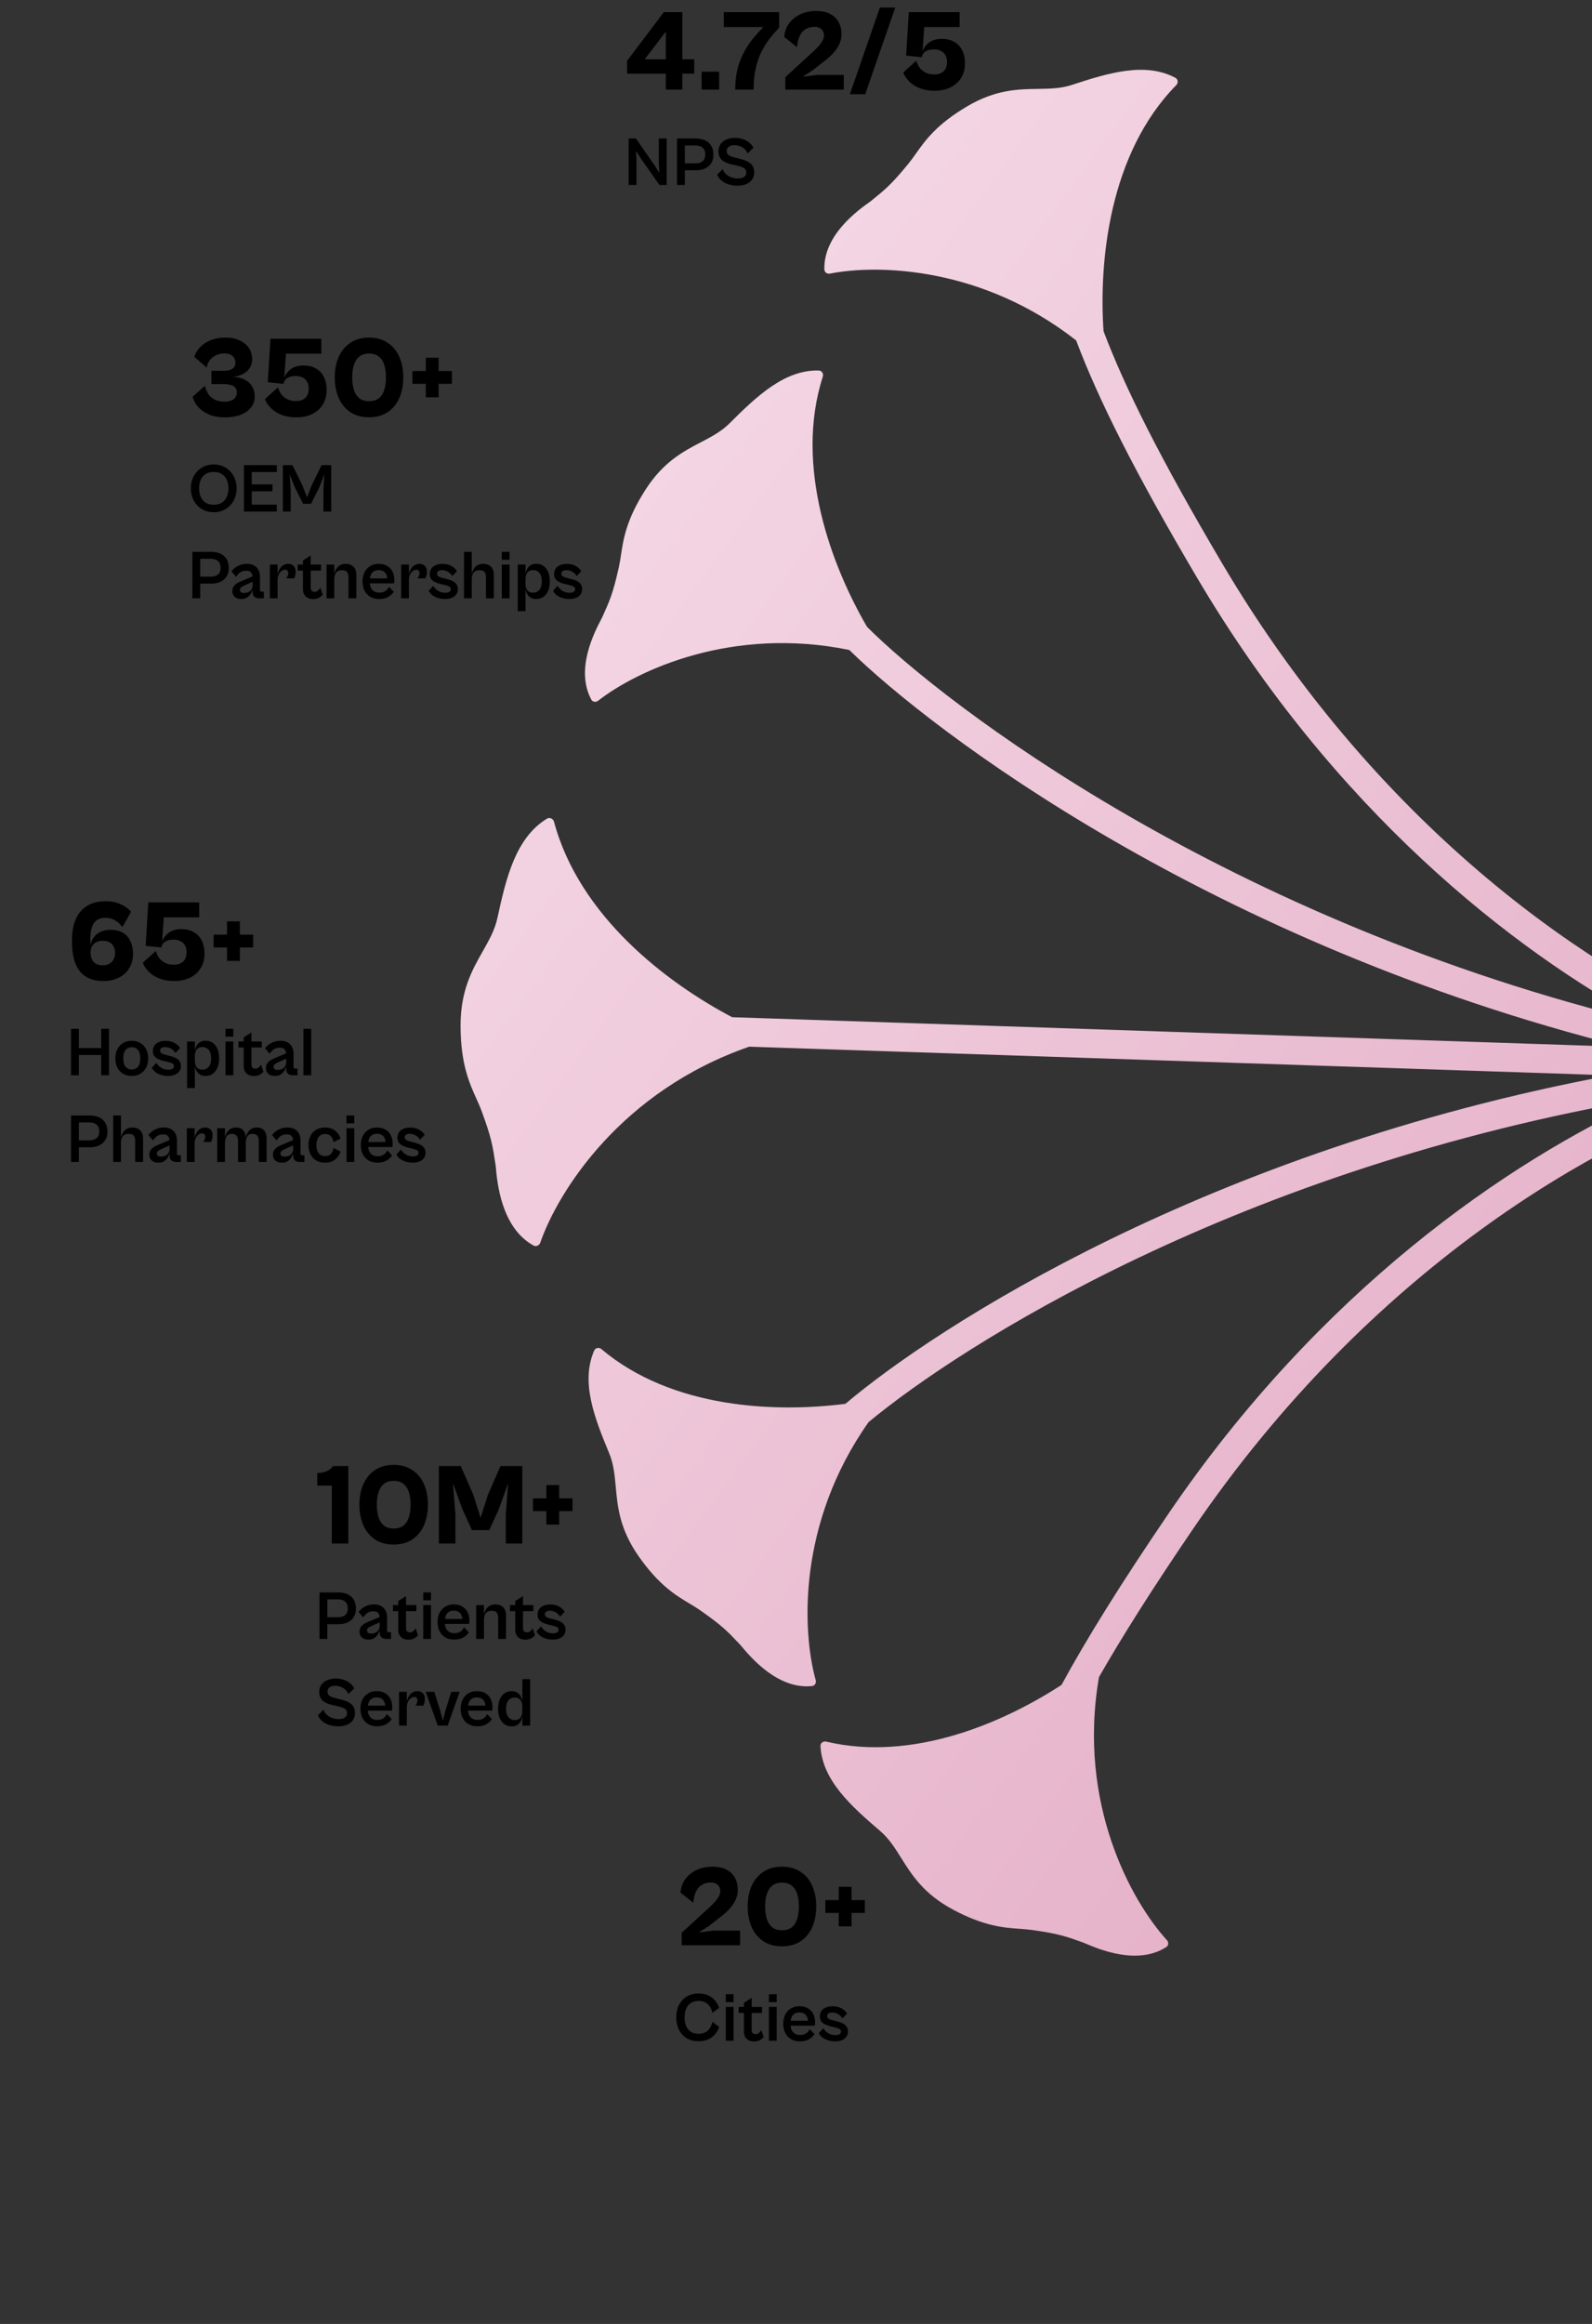 <svg width="551" height="804" viewBox="0 0 551 804" fill="none" xmlns="http://www.w3.org/2000/svg">
<rect x="0" y="0" width="551" height="804" fill="#333333" stroke="none"/>
<g clip-path="url(#clip0_3424_26747)">
<path d="M240.28 25.48H217.04V21.04L229.76 4.2H231.44V10.48H230.8L223.12 20.52H240.28V25.48ZM236.16 31H230.44V4.2H236.16V31ZM248.909 31H242.829V24.8H248.909V31ZM260.829 31H254.469C254.469 28.147 254.776 25.6 255.389 23.36C256.029 21.12 256.842 19.147 257.829 17.44C258.816 15.707 259.869 14.187 260.989 12.88C262.109 11.573 263.176 10.4 264.189 9.36H250.509V4.2H269.669V9.56C268.522 10.76 267.416 12.04 266.349 13.4C265.309 14.76 264.362 16.28 263.509 17.96C262.682 19.64 262.029 21.547 261.549 23.68C261.069 25.813 260.829 28.253 260.829 31ZM292.051 31H271.811V26.68L281.771 17.56C282.491 16.867 283.091 16.24 283.571 15.68C284.077 15.093 284.464 14.52 284.731 13.96C285.024 13.4 285.171 12.813 285.171 12.2C285.171 11.64 285.037 11.147 284.771 10.72C284.531 10.267 284.171 9.92 283.691 9.68C283.211 9.413 282.624 9.28 281.931 9.28C280.837 9.28 279.851 9.52 278.971 10C278.091 10.48 277.384 11.24 276.851 12.28C276.317 13.32 275.984 14.667 275.851 16.32L271.411 12.76C271.571 10.947 272.144 9.373 273.131 8.04C274.117 6.707 275.424 5.667 277.051 4.92C278.677 4.173 280.504 3.8 282.531 3.8C284.424 3.8 286.011 4.133 287.291 4.8C288.597 5.467 289.584 6.413 290.251 7.64C290.917 8.84 291.251 10.24 291.251 11.84C291.251 12.88 291.064 13.867 290.691 14.8C290.317 15.733 289.811 16.613 289.171 17.44C288.531 18.267 287.811 19.04 287.011 19.76C286.211 20.48 285.384 21.147 284.531 21.76L281.211 24.36L277.771 26.56L282.771 25.92H292.051V31ZM299.46 32.6H294.14L304.54 2.6H309.86L299.46 32.6ZM323.492 31.4C321.599 31.4 319.919 31.12 318.452 30.56C316.986 30 315.759 29.24 314.772 28.28C313.786 27.32 313.066 26.253 312.612 25.08L317.132 21C317.426 22.04 317.866 22.92 318.452 23.64C319.066 24.333 319.786 24.867 320.612 25.24C321.439 25.587 322.359 25.76 323.372 25.76C324.759 25.76 325.839 25.387 326.612 24.64C327.386 23.893 327.772 22.827 327.772 21.44C327.772 20.453 327.572 19.64 327.172 19C326.772 18.333 326.226 17.853 325.532 17.56C324.866 17.24 324.092 17.08 323.212 17.08C322.119 17.08 321.199 17.293 320.452 17.72C319.732 18.12 319.279 18.733 319.092 19.56L319.052 19.8L313.612 19.24L314.532 4.2H332.132V9.36H319.892L319.292 17.72C319.719 16.52 320.492 15.507 321.612 14.68C322.732 13.853 324.199 13.44 326.012 13.44C327.612 13.44 328.999 13.773 330.172 14.44C331.372 15.08 332.306 16.04 332.972 17.32C333.639 18.573 333.972 20.12 333.972 21.96C333.972 23.853 333.532 25.52 332.652 26.96C331.772 28.373 330.546 29.467 328.972 30.24C327.399 31.013 325.572 31.4 323.492 31.4Z" fill="black"/>
<path d="M220.296 64H217.584V47.92H220.104L226.608 57.28L228.192 59.8L228.024 56.752V47.92H230.736V64H228.24L221.568 54.496L220.104 52.216L220.296 55.168V64ZM240.87 58.912H235.302V56.512H240.63C241.238 56.512 241.806 56.424 242.334 56.248C242.862 56.056 243.286 55.744 243.606 55.312C243.926 54.864 244.086 54.264 244.086 53.512C244.086 52.664 243.926 52.016 243.606 51.568C243.286 51.104 242.862 50.784 242.334 50.608C241.806 50.416 241.238 50.32 240.63 50.32H235.302V47.92H240.87C242.006 47.92 243.03 48.12 243.942 48.52C244.854 48.904 245.574 49.512 246.102 50.344C246.646 51.16 246.918 52.216 246.918 53.512C246.918 54.728 246.646 55.736 246.102 56.536C245.574 57.336 244.854 57.936 243.942 58.336C243.03 58.72 242.006 58.912 240.87 58.912ZM237.03 64H234.318V47.92H237.03V64ZM255.332 64.24C254.308 64.24 253.332 64.112 252.404 63.856C251.476 63.6 250.644 63.192 249.908 62.632C249.188 62.072 248.62 61.344 248.204 60.448L250.124 58.48C250.412 59.264 250.844 59.896 251.42 60.376C251.996 60.856 252.636 61.208 253.34 61.432C254.06 61.64 254.74 61.744 255.38 61.744C255.924 61.744 256.412 61.68 256.844 61.552C257.276 61.408 257.62 61.192 257.876 60.904C258.148 60.6 258.284 60.2 258.284 59.704C258.284 59.192 258.148 58.784 257.876 58.48C257.604 58.176 257.212 57.936 256.7 57.76C256.204 57.584 255.604 57.416 254.9 57.256L253.364 56.92C252.804 56.792 252.244 56.632 251.684 56.44C251.14 56.232 250.636 55.96 250.172 55.624C249.708 55.272 249.34 54.832 249.068 54.304C248.796 53.776 248.66 53.128 248.66 52.36C248.66 51.352 248.916 50.504 249.428 49.816C249.956 49.112 250.652 48.584 251.516 48.232C252.38 47.88 253.316 47.704 254.324 47.704C255.796 47.704 257.092 48 258.212 48.592C259.348 49.184 260.204 50.032 260.78 51.136L258.74 53.08C258.292 52.088 257.66 51.368 256.844 50.92C256.028 50.456 255.132 50.224 254.156 50.224C253.644 50.224 253.188 50.304 252.788 50.464C252.388 50.624 252.076 50.848 251.852 51.136C251.628 51.424 251.516 51.776 251.516 52.192C251.516 52.88 251.772 53.392 252.284 53.728C252.812 54.048 253.508 54.312 254.372 54.52L256.172 54.952C256.812 55.112 257.42 55.304 257.996 55.528C258.588 55.752 259.108 56.04 259.556 56.392C260.02 56.744 260.38 57.184 260.636 57.712C260.908 58.24 261.044 58.888 261.044 59.656C261.044 60.616 260.796 61.44 260.3 62.128C259.804 62.816 259.124 63.344 258.26 63.712C257.396 64.064 256.42 64.24 255.332 64.24Z" fill="black"/>
<path d="M256.16 673H235.92V668.68L245.88 659.56C246.6 658.867 247.2 658.24 247.68 657.68C248.187 657.093 248.573 656.52 248.84 655.96C249.133 655.4 249.28 654.813 249.28 654.2C249.28 653.64 249.147 653.147 248.88 652.72C248.64 652.267 248.28 651.92 247.8 651.68C247.32 651.413 246.733 651.28 246.04 651.28C244.947 651.28 243.96 651.52 243.08 652C242.2 652.48 241.493 653.24 240.96 654.28C240.427 655.32 240.093 656.667 239.96 658.32L235.52 654.76C235.68 652.947 236.253 651.373 237.24 650.04C238.227 648.707 239.533 647.667 241.16 646.92C242.787 646.173 244.613 645.8 246.64 645.8C248.533 645.8 250.12 646.133 251.4 646.8C252.707 647.467 253.693 648.413 254.36 649.64C255.027 650.84 255.36 652.24 255.36 653.84C255.36 654.88 255.173 655.867 254.8 656.8C254.427 657.733 253.92 658.613 253.28 659.44C252.64 660.267 251.92 661.04 251.12 661.76C250.32 662.48 249.493 663.147 248.64 663.76L245.32 666.36L241.88 668.56L246.88 667.92H256.16V673ZM270.661 673.36C268.101 673.36 265.941 672.773 264.181 671.6C262.421 670.4 261.074 668.76 260.141 666.68C259.234 664.6 258.781 662.227 258.781 659.56C258.781 656.893 259.234 654.533 260.141 652.48C261.074 650.4 262.421 648.773 264.181 647.6C265.941 646.4 268.101 645.8 270.661 645.8C273.194 645.8 275.341 646.4 277.101 647.6C278.887 648.773 280.234 650.4 281.141 652.48C282.047 654.533 282.501 656.893 282.501 659.56C282.501 662.227 282.047 664.6 281.141 666.68C280.234 668.76 278.887 670.4 277.101 671.6C275.341 672.773 273.194 673.36 270.661 673.36ZM270.661 667.8C272.047 667.8 273.167 667.467 274.021 666.8C274.874 666.133 275.501 665.173 275.901 663.92C276.301 662.667 276.501 661.213 276.501 659.56C276.501 657.88 276.301 656.427 275.901 655.2C275.501 653.973 274.874 653.027 274.021 652.36C273.167 651.667 272.047 651.32 270.661 651.32C269.274 651.32 268.154 651.667 267.301 652.36C266.447 653.027 265.821 653.973 265.421 655.2C265.021 656.427 264.821 657.88 264.821 659.56C264.821 661.213 265.021 662.667 265.421 663.92C265.821 665.173 266.447 666.133 267.301 666.8C268.154 667.467 269.274 667.8 270.661 667.8ZM294.733 666.44H290.293V652.76H294.733V666.44ZM299.333 661.8H285.653V657.36H299.333V661.8Z" fill="black"/>
<path d="M241.784 706.192C240.136 706.192 238.736 705.824 237.584 705.088C236.432 704.352 235.552 703.36 234.944 702.112C234.352 700.864 234.056 699.472 234.056 697.936C234.056 696.384 234.352 694.992 234.944 693.76C235.552 692.512 236.432 691.52 237.584 690.784C238.736 690.048 240.136 689.68 241.784 689.68C242.984 689.68 244.048 689.88 244.976 690.28C245.904 690.664 246.696 691.224 247.352 691.96C248.024 692.696 248.544 693.592 248.912 694.648L246.56 696.376C246.384 695.576 246.096 694.864 245.696 694.24C245.312 693.616 244.792 693.128 244.136 692.776C243.496 692.424 242.72 692.248 241.808 692.248C240.704 692.248 239.792 692.496 239.072 692.992C238.352 693.472 237.816 694.136 237.464 694.984C237.112 695.832 236.936 696.816 236.936 697.936C236.936 699.04 237.112 700.024 237.464 700.888C237.816 701.736 238.352 702.408 239.072 702.904C239.792 703.384 240.704 703.624 241.808 703.624C242.72 703.624 243.496 703.448 244.136 703.096C244.792 702.744 245.312 702.256 245.696 701.632C246.096 701.008 246.384 700.296 246.56 699.496L248.912 701.224C248.544 702.264 248.024 703.16 247.352 703.912C246.696 704.648 245.904 705.216 244.976 705.616C244.048 706 242.984 706.192 241.784 706.192ZM253.885 692.656H251.197V689.92H253.885V692.656ZM253.885 706H251.197V694.312H253.885V706ZM260.953 706.264C260.217 706.264 259.585 706.12 259.057 705.832C258.545 705.544 258.153 705.144 257.881 704.632C257.609 704.104 257.473 703.496 257.473 702.808V692.896L260.161 691.192V702.16C260.161 702.784 260.289 703.208 260.545 703.432C260.817 703.64 261.153 703.744 261.553 703.744C262.001 703.744 262.385 703.592 262.705 703.288C263.041 702.984 263.297 702.664 263.473 702.328L264.313 704.728C264.057 705.096 263.641 705.448 263.065 705.784C262.505 706.104 261.801 706.264 260.953 706.264ZM263.737 696.4H255.649V694.312H263.737V696.4ZM268.815 692.656H266.127V689.92H268.815V692.656ZM268.815 706H266.127V694.312H268.815V706ZM276.842 706.24C275.69 706.24 274.674 705.992 273.794 705.496C272.93 704.984 272.258 704.272 271.778 703.36C271.314 702.432 271.082 701.368 271.082 700.168C271.082 698.936 271.314 697.864 271.778 696.952C272.258 696.04 272.914 695.336 273.746 694.84C274.594 694.328 275.562 694.072 276.65 694.072C277.818 694.072 278.81 694.312 279.626 694.792C280.442 695.272 281.058 695.928 281.474 696.76C281.89 697.592 282.098 698.552 282.098 699.64C282.098 699.864 282.09 700.088 282.074 700.312C282.058 700.52 282.034 700.688 282.002 700.816H273.05V699.088H280.226L279.698 699.712C279.698 698.576 279.434 697.712 278.906 697.12C278.378 696.528 277.626 696.232 276.65 696.232C275.722 696.232 274.986 696.536 274.442 697.144C273.898 697.752 273.626 698.656 273.626 699.856V700.384C273.626 701.168 273.754 701.832 274.01 702.376C274.282 702.92 274.666 703.336 275.162 703.624C275.658 703.896 276.226 704.032 276.866 704.032C277.554 704.032 278.114 703.928 278.546 703.72C278.994 703.512 279.354 703.256 279.626 702.952C279.898 702.632 280.106 702.312 280.25 701.992L281.906 703.744C281.474 704.4 280.842 704.984 280.01 705.496C279.194 705.992 278.138 706.24 276.842 706.24ZM289.068 706.24C288.236 706.24 287.444 706.128 286.692 705.904C285.94 705.68 285.276 705.36 284.7 704.944C284.14 704.512 283.708 703.992 283.404 703.384L284.964 701.704C285.204 702.088 285.516 702.464 285.9 702.832C286.284 703.2 286.748 703.504 287.292 703.744C287.836 703.968 288.46 704.08 289.164 704.08C289.74 704.08 290.196 703.976 290.532 703.768C290.884 703.544 291.06 703.232 291.06 702.832C291.06 702.4 290.86 702.088 290.46 701.896C290.06 701.704 289.532 701.528 288.876 701.368L287.316 701.008C286.708 700.848 286.132 700.64 285.588 700.384C285.044 700.128 284.604 699.784 284.268 699.352C283.932 698.904 283.764 698.328 283.764 697.624C283.764 696.52 284.164 695.656 284.964 695.032C285.78 694.408 286.86 694.096 288.204 694.096C289.452 694.096 290.5 694.352 291.348 694.864C292.212 695.376 292.82 695.96 293.172 696.616L291.588 698.296C291.188 697.656 290.676 697.16 290.052 696.808C289.444 696.44 288.764 696.256 288.012 696.256C287.484 696.256 287.06 696.36 286.74 696.568C286.436 696.776 286.284 697.072 286.284 697.456C286.284 697.872 286.452 698.192 286.788 698.416C287.14 698.624 287.708 698.824 288.492 699.016L289.908 699.376C291.22 699.712 292.14 700.16 292.668 700.72C293.212 701.264 293.484 701.952 293.484 702.784C293.484 703.552 293.284 704.192 292.884 704.704C292.5 705.216 291.972 705.6 291.3 705.856C290.644 706.112 289.9 706.24 289.068 706.24Z" fill="black"/>
<path d="M35.76 339.4C33.973 339.4 32.4 339.12 31.04 338.56C29.68 338 28.547 337.16 27.64 336.04C26.733 334.92 26.053 333.52 25.6 331.84C25.147 330.133 24.92 328.147 24.92 325.88V325.32C24.92 322.493 25.347 320.067 26.2 318.04C27.08 316.013 28.387 314.467 30.12 313.4C31.853 312.333 34.027 311.8 36.64 311.8C38.56 311.8 40.267 312.147 41.76 312.84C43.28 313.507 44.48 314.373 45.36 315.44L42.36 320.76C41.587 319.693 40.72 318.893 39.76 318.36C38.8 317.8 37.707 317.52 36.48 317.52C35.707 317.52 35 317.64 34.36 317.88C33.747 318.12 33.2 318.52 32.72 319.08C32.267 319.64 31.907 320.4 31.64 321.36C31.4 322.293 31.28 323.467 31.28 324.88V327.04C31.52 325.92 31.933 324.973 32.52 324.2C33.133 323.4 33.92 322.787 34.88 322.36C35.867 321.907 36.987 321.68 38.24 321.68C40.027 321.68 41.493 322.04 42.64 322.76C43.813 323.48 44.667 324.48 45.2 325.76C45.76 327.013 46.04 328.44 46.04 330.04C46.04 331.907 45.6 333.547 44.72 334.96C43.867 336.373 42.667 337.467 41.12 338.24C39.6 339.013 37.813 339.4 35.76 339.4ZM35.56 333.96C36.493 333.96 37.267 333.773 37.88 333.4C38.52 333.027 39 332.52 39.32 331.88C39.667 331.24 39.84 330.52 39.84 329.72C39.84 328.893 39.68 328.173 39.36 327.56C39.067 326.92 38.613 326.413 38 326.04C37.387 325.667 36.587 325.48 35.6 325.48C34.693 325.48 33.92 325.653 33.28 326C32.667 326.32 32.187 326.787 31.84 327.4C31.52 327.987 31.36 328.693 31.36 329.52C31.36 330.96 31.72 332.067 32.44 332.84C33.16 333.587 34.2 333.96 35.56 333.96ZM60.297 339.4C58.404 339.4 56.724 339.12 55.257 338.56C53.79 338 52.563 337.24 51.577 336.28C50.59 335.32 49.87 334.253 49.417 333.08L53.937 329C54.23 330.04 54.67 330.92 55.257 331.64C55.87 332.333 56.59 332.867 57.417 333.24C58.243 333.587 59.163 333.76 60.177 333.76C61.563 333.76 62.644 333.387 63.417 332.64C64.19 331.893 64.577 330.827 64.577 329.44C64.577 328.453 64.377 327.64 63.977 327C63.577 326.333 63.03 325.853 62.337 325.56C61.67 325.24 60.897 325.08 60.017 325.08C58.923 325.08 58.004 325.293 57.257 325.72C56.537 326.12 56.084 326.733 55.897 327.56L55.857 327.8L50.417 327.24L51.337 312.2H68.937V317.36H56.697L56.097 325.72C56.523 324.52 57.297 323.507 58.417 322.68C59.537 321.853 61.004 321.44 62.817 321.44C64.417 321.44 65.803 321.773 66.977 322.44C68.177 323.08 69.11 324.04 69.777 325.32C70.444 326.573 70.777 328.12 70.777 329.96C70.777 331.853 70.337 333.52 69.457 334.96C68.577 336.373 67.35 337.467 65.777 338.24C64.204 339.013 62.377 339.4 60.297 339.4ZM83.014 332.44H78.574V318.76H83.014V332.44ZM87.614 327.8H73.934V323.36H87.614V327.8Z" fill="black"/>
<path d="M37.736 372H35.024V355.92H37.736V372ZM27.296 372H24.584V355.92H27.296V372ZM36.272 364.992H25.664V362.592H36.272V364.992ZM45.578 372.24C44.458 372.24 43.466 371.992 42.602 371.496C41.754 370.984 41.09 370.272 40.61 369.36C40.146 368.432 39.914 367.368 39.914 366.168C39.914 364.936 40.146 363.872 40.61 362.976C41.09 362.064 41.754 361.352 42.602 360.84C43.466 360.328 44.458 360.072 45.578 360.072C46.714 360.072 47.706 360.328 48.554 360.84C49.418 361.352 50.09 362.064 50.57 362.976C51.05 363.872 51.29 364.936 51.29 366.168C51.29 367.368 51.05 368.432 50.57 369.36C50.09 370.272 49.418 370.984 48.554 371.496C47.706 371.992 46.714 372.24 45.578 372.24ZM45.602 370.008C46.194 370.008 46.706 369.872 47.138 369.6C47.586 369.328 47.93 368.912 48.17 368.352C48.426 367.776 48.554 367.048 48.554 366.168C48.554 365.256 48.426 364.52 48.17 363.96C47.93 363.4 47.586 362.984 47.138 362.712C46.706 362.44 46.194 362.304 45.602 362.304C45.042 362.304 44.538 362.44 44.09 362.712C43.642 362.984 43.29 363.4 43.034 363.96C42.794 364.52 42.674 365.256 42.674 366.168C42.674 367.048 42.794 367.776 43.034 368.352C43.29 368.912 43.642 369.328 44.09 369.6C44.538 369.872 45.042 370.008 45.602 370.008ZM58.209 372.24C57.377 372.24 56.585 372.128 55.833 371.904C55.081 371.68 54.417 371.36 53.841 370.944C53.281 370.512 52.849 369.992 52.545 369.384L54.105 367.704C54.345 368.088 54.657 368.464 55.041 368.832C55.425 369.2 55.889 369.504 56.433 369.744C56.977 369.968 57.601 370.08 58.305 370.08C58.881 370.08 59.337 369.976 59.673 369.768C60.025 369.544 60.201 369.232 60.201 368.832C60.201 368.4 60.001 368.088 59.601 367.896C59.201 367.704 58.673 367.528 58.017 367.368L56.457 367.008C55.849 366.848 55.273 366.64 54.729 366.384C54.185 366.128 53.745 365.784 53.409 365.352C53.073 364.904 52.905 364.328 52.905 363.624C52.905 362.52 53.305 361.656 54.105 361.032C54.921 360.408 56.001 360.096 57.345 360.096C58.593 360.096 59.641 360.352 60.489 360.864C61.353 361.376 61.961 361.96 62.313 362.616L60.729 364.296C60.329 363.656 59.817 363.16 59.193 362.808C58.585 362.44 57.905 362.256 57.153 362.256C56.625 362.256 56.201 362.36 55.881 362.568C55.577 362.776 55.425 363.072 55.425 363.456C55.425 363.872 55.593 364.192 55.929 364.416C56.281 364.624 56.849 364.824 57.633 365.016L59.049 365.376C60.361 365.712 61.281 366.16 61.809 366.72C62.353 367.264 62.625 367.952 62.625 368.784C62.625 369.552 62.425 370.192 62.025 370.704C61.641 371.216 61.113 371.6 60.441 371.856C59.785 372.112 59.041 372.24 58.209 372.24ZM71.136 372.24C70.224 372.24 69.504 372.032 68.976 371.616C68.448 371.2 68.056 370.672 67.8 370.032C67.544 369.376 67.376 368.688 67.296 367.968L67.44 366.864C67.44 367.504 67.528 368.064 67.704 368.544C67.896 369.024 68.184 369.4 68.568 369.672C68.968 369.928 69.488 370.056 70.128 370.056C70.96 370.056 71.656 369.736 72.216 369.096C72.792 368.44 73.08 367.456 73.08 366.144C73.08 364.816 72.792 363.832 72.216 363.192C71.656 362.552 70.96 362.232 70.128 362.232C69.488 362.232 68.968 362.368 68.568 362.64C68.184 362.896 67.896 363.264 67.704 363.744C67.528 364.224 67.44 364.784 67.44 365.424L67.296 364.32C67.376 363.6 67.544 362.912 67.8 362.256C68.072 361.6 68.48 361.072 69.024 360.672C69.568 360.256 70.288 360.048 71.184 360.048C72.144 360.048 72.968 360.296 73.656 360.792C74.344 361.288 74.88 361.992 75.264 362.904C75.648 363.8 75.84 364.88 75.84 366.144C75.84 367.392 75.648 368.472 75.264 369.384C74.88 370.296 74.336 371 73.632 371.496C72.928 371.992 72.096 372.24 71.136 372.24ZM67.44 376.464H64.752V360.312H67.44V376.464ZM80.752 358.656H78.064V355.92H80.752V358.656ZM80.752 372H78.064V360.312H80.752V372ZM87.82 372.264C87.084 372.264 86.452 372.12 85.924 371.832C85.412 371.544 85.02 371.144 84.748 370.632C84.476 370.104 84.34 369.496 84.34 368.808V358.896L87.028 357.192V368.16C87.028 368.784 87.156 369.208 87.412 369.432C87.684 369.64 88.02 369.744 88.42 369.744C88.868 369.744 89.252 369.592 89.572 369.288C89.908 368.984 90.164 368.664 90.34 368.328L91.18 370.728C90.924 371.096 90.508 371.448 89.932 371.784C89.372 372.104 88.668 372.264 87.82 372.264ZM90.604 362.4H82.516V360.312H90.604V362.4ZM102.962 372H101.282C100.882 372 100.514 371.928 100.178 371.784C99.842 371.64 99.57 371.408 99.362 371.088C99.154 370.752 99.05 370.304 99.05 369.744V365.28V364.92C99.05 364.184 98.898 363.592 98.594 363.144C98.306 362.68 97.706 362.448 96.794 362.448C96.01 362.448 95.322 362.648 94.73 363.048C94.138 363.448 93.674 363.96 93.338 364.584L91.73 362.664C92.034 362.248 92.434 361.848 92.93 361.464C93.442 361.064 94.042 360.736 94.73 360.48C95.418 360.208 96.194 360.072 97.058 360.072C98.498 360.072 99.61 360.472 100.394 361.272C101.194 362.056 101.594 363.168 101.594 364.608V369C101.594 369.256 101.642 369.44 101.738 369.552C101.85 369.648 102.01 369.696 102.218 369.696H102.962V372ZM95.138 372.24C94.178 372.24 93.418 371.992 92.858 371.496C92.314 371 92.042 370.328 92.042 369.48C92.042 368.648 92.314 367.968 92.858 367.44C93.402 366.896 94.154 366.44 95.114 366.072L99.386 364.272L99.698 365.976L96.074 367.608C95.562 367.832 95.194 368.056 94.97 368.28C94.762 368.504 94.658 368.768 94.658 369.072C94.658 369.408 94.77 369.672 94.994 369.864C95.234 370.056 95.602 370.152 96.098 370.152C96.546 370.152 96.946 370.088 97.298 369.96C97.666 369.832 97.978 369.656 98.234 369.432C98.506 369.192 98.706 368.912 98.834 368.592C98.978 368.272 99.05 367.912 99.05 367.512L99.122 368.64C99.026 369.168 98.826 369.712 98.522 370.272C98.218 370.832 97.786 371.304 97.226 371.688C96.682 372.056 95.986 372.24 95.138 372.24ZM107.706 372H105.018V355.92H107.706V372ZM31.136 396.912H25.568V394.512H30.896C31.504 394.512 32.072 394.424 32.6 394.248C33.128 394.056 33.552 393.744 33.872 393.312C34.192 392.864 34.352 392.264 34.352 391.512C34.352 390.664 34.192 390.016 33.872 389.568C33.552 389.104 33.128 388.784 32.6 388.608C32.072 388.416 31.504 388.32 30.896 388.32H25.568V385.92H31.136C32.272 385.92 33.296 386.12 34.208 386.52C35.12 386.904 35.84 387.512 36.368 388.344C36.912 389.16 37.184 390.216 37.184 391.512C37.184 392.728 36.912 393.736 36.368 394.536C35.84 395.336 35.12 395.936 34.208 396.336C33.296 396.72 32.272 396.912 31.136 396.912ZM27.296 402H24.584V385.92H27.296V402ZM49.502 402H46.79V394.704C46.79 393.984 46.638 393.4 46.334 392.952C46.03 392.504 45.422 392.28 44.51 392.28C43.854 392.28 43.334 392.416 42.95 392.688C42.566 392.944 42.286 393.312 42.11 393.792C41.95 394.256 41.87 394.808 41.87 395.448L41.726 394.344C41.806 393.624 41.998 392.936 42.302 392.28C42.606 391.624 43.046 391.096 43.622 390.696C44.198 390.28 44.934 390.072 45.83 390.072C46.966 390.072 47.862 390.4 48.518 391.056C49.174 391.712 49.502 392.648 49.502 393.864V402ZM41.87 402H39.182V385.92H41.87V402ZM62.603 402H60.923C60.523 402 60.155 401.928 59.819 401.784C59.483 401.64 59.211 401.408 59.003 401.088C58.795 400.752 58.691 400.304 58.691 399.744V395.28V394.92C58.691 394.184 58.539 393.592 58.235 393.144C57.947 392.68 57.347 392.448 56.435 392.448C55.651 392.448 54.963 392.648 54.371 393.048C53.779 393.448 53.315 393.96 52.979 394.584L51.371 392.664C51.675 392.248 52.075 391.848 52.571 391.464C53.083 391.064 53.683 390.736 54.371 390.48C55.059 390.208 55.835 390.072 56.699 390.072C58.139 390.072 59.251 390.472 60.035 391.272C60.835 392.056 61.235 393.168 61.235 394.608V399C61.235 399.256 61.283 399.44 61.379 399.552C61.491 399.648 61.651 399.696 61.859 399.696H62.603V402ZM54.779 402.24C53.819 402.24 53.059 401.992 52.499 401.496C51.955 401 51.683 400.328 51.683 399.48C51.683 398.648 51.955 397.968 52.499 397.44C53.043 396.896 53.795 396.44 54.755 396.072L59.027 394.272L59.339 395.976L55.715 397.608C55.203 397.832 54.835 398.056 54.611 398.28C54.403 398.504 54.299 398.768 54.299 399.072C54.299 399.408 54.411 399.672 54.635 399.864C54.875 400.056 55.243 400.152 55.739 400.152C56.187 400.152 56.587 400.088 56.939 399.96C57.307 399.832 57.619 399.656 57.875 399.432C58.147 399.192 58.347 398.912 58.475 398.592C58.619 398.272 58.691 397.912 58.691 397.512L58.763 398.64C58.667 399.168 58.467 399.712 58.163 400.272C57.859 400.832 57.427 401.304 56.867 401.688C56.323 402.056 55.627 402.24 54.779 402.24ZM67.346 402H64.658V390.312H67.346V402ZM67.346 395.568L67.202 394.488C67.266 393.944 67.386 393.408 67.562 392.88C67.754 392.352 68.002 391.88 68.306 391.464C68.626 391.032 69.01 390.696 69.458 390.456C69.922 390.2 70.45 390.072 71.042 390.072C71.778 390.072 72.386 390.304 72.866 390.768C73.346 391.232 73.586 391.904 73.586 392.784C73.586 393.328 73.522 393.808 73.394 394.224C73.282 394.624 73.17 394.912 73.058 395.088H70.298C70.49 394.896 70.658 394.632 70.802 394.296C70.962 393.944 71.042 393.6 71.042 393.264C71.042 392.944 70.954 392.672 70.778 392.448C70.618 392.208 70.338 392.088 69.938 392.088C69.49 392.088 69.066 392.248 68.666 392.568C68.282 392.872 67.962 393.288 67.706 393.816C67.466 394.344 67.346 394.928 67.346 395.568ZM92.27 402H89.582V394.704C89.582 393.888 89.406 393.28 89.054 392.88C88.702 392.48 88.126 392.28 87.326 392.28C86.798 392.28 86.366 392.416 86.03 392.688C85.71 392.944 85.47 393.312 85.31 393.792C85.15 394.256 85.07 394.808 85.07 395.448L84.926 394.344C85.006 393.624 85.19 392.936 85.478 392.28C85.782 391.624 86.206 391.096 86.75 390.696C87.31 390.28 88.014 390.072 88.862 390.072C89.966 390.072 90.806 390.4 91.382 391.056C91.974 391.712 92.27 392.648 92.27 393.864V402ZM77.87 402H75.182V390.312H77.87V402ZM85.07 402H82.382V394.704C82.382 393.888 82.206 393.28 81.854 392.88C81.502 392.48 80.926 392.28 80.126 392.28C79.598 392.28 79.166 392.416 78.83 392.688C78.51 392.944 78.27 393.312 78.11 393.792C77.95 394.256 77.87 394.808 77.87 395.448L77.726 394.344C77.806 393.624 77.99 392.936 78.278 392.28C78.582 391.624 79.006 391.096 79.55 390.696C80.11 390.28 80.814 390.072 81.662 390.072C82.766 390.072 83.606 390.4 84.182 391.056C84.774 391.712 85.07 392.648 85.07 393.864V402ZM105.376 402H103.696C103.296 402 102.928 401.928 102.592 401.784C102.256 401.64 101.984 401.408 101.776 401.088C101.568 400.752 101.464 400.304 101.464 399.744V395.28V394.92C101.464 394.184 101.312 393.592 101.008 393.144C100.72 392.68 100.12 392.448 99.208 392.448C98.424 392.448 97.736 392.648 97.144 393.048C96.552 393.448 96.088 393.96 95.752 394.584L94.144 392.664C94.448 392.248 94.848 391.848 95.344 391.464C95.856 391.064 96.456 390.736 97.144 390.48C97.832 390.208 98.608 390.072 99.472 390.072C100.912 390.072 102.024 390.472 102.808 391.272C103.608 392.056 104.008 393.168 104.008 394.608V399C104.008 399.256 104.056 399.44 104.152 399.552C104.264 399.648 104.424 399.696 104.632 399.696H105.376V402ZM97.552 402.24C96.592 402.24 95.832 401.992 95.272 401.496C94.728 401 94.456 400.328 94.456 399.48C94.456 398.648 94.728 397.968 95.272 397.44C95.816 396.896 96.568 396.44 97.528 396.072L101.8 394.272L102.112 395.976L98.488 397.608C97.976 397.832 97.608 398.056 97.384 398.28C97.176 398.504 97.072 398.768 97.072 399.072C97.072 399.408 97.184 399.672 97.408 399.864C97.648 400.056 98.016 400.152 98.512 400.152C98.96 400.152 99.36 400.088 99.712 399.96C100.08 399.832 100.392 399.656 100.648 399.432C100.92 399.192 101.12 398.912 101.248 398.592C101.392 398.272 101.464 397.912 101.464 397.512L101.536 398.64C101.44 399.168 101.24 399.712 100.936 400.272C100.632 400.832 100.2 401.304 99.64 401.688C99.096 402.056 98.4 402.24 97.552 402.24ZM112.449 402.24C111.281 402.24 110.273 401.992 109.425 401.496C108.577 400.984 107.921 400.272 107.457 399.36C106.993 398.432 106.761 397.368 106.761 396.168C106.761 394.936 106.993 393.872 107.457 392.976C107.921 392.064 108.577 391.352 109.425 390.84C110.273 390.328 111.281 390.072 112.449 390.072C113.905 390.072 115.089 390.44 116.001 391.176C116.929 391.912 117.545 392.832 117.849 393.936L115.425 395.136C115.297 394.304 115.001 393.632 114.537 393.12C114.089 392.592 113.409 392.328 112.497 392.328C111.889 392.328 111.361 392.48 110.913 392.784C110.465 393.072 110.121 393.504 109.881 394.08C109.641 394.64 109.521 395.336 109.521 396.168C109.521 396.984 109.641 397.68 109.881 398.256C110.121 398.816 110.465 399.248 110.913 399.552C111.361 399.84 111.889 399.984 112.497 399.984C113.409 399.984 114.089 399.728 114.537 399.216C115.001 398.688 115.297 398.008 115.425 397.176L117.849 398.376C117.545 399.48 116.929 400.4 116.001 401.136C115.089 401.872 113.905 402.24 112.449 402.24ZM122.612 388.656H119.924V385.92H122.612V388.656ZM122.612 402H119.924V390.312H122.612V402ZM130.639 402.24C129.487 402.24 128.471 401.992 127.591 401.496C126.727 400.984 126.055 400.272 125.575 399.36C125.111 398.432 124.879 397.368 124.879 396.168C124.879 394.936 125.111 393.864 125.575 392.952C126.055 392.04 126.711 391.336 127.543 390.84C128.391 390.328 129.359 390.072 130.447 390.072C131.615 390.072 132.607 390.312 133.423 390.792C134.239 391.272 134.855 391.928 135.271 392.76C135.687 393.592 135.895 394.552 135.895 395.64C135.895 395.864 135.887 396.088 135.871 396.312C135.855 396.52 135.831 396.688 135.799 396.816H126.847V395.088H134.023L133.495 395.712C133.495 394.576 133.231 393.712 132.703 393.12C132.175 392.528 131.423 392.232 130.447 392.232C129.519 392.232 128.783 392.536 128.239 393.144C127.695 393.752 127.423 394.656 127.423 395.856V396.384C127.423 397.168 127.551 397.832 127.807 398.376C128.079 398.92 128.463 399.336 128.959 399.624C129.455 399.896 130.023 400.032 130.663 400.032C131.351 400.032 131.911 399.928 132.343 399.72C132.791 399.512 133.151 399.256 133.423 398.952C133.695 398.632 133.903 398.312 134.047 397.992L135.703 399.744C135.271 400.4 134.639 400.984 133.807 401.496C132.991 401.992 131.935 402.24 130.639 402.24ZM142.865 402.24C142.033 402.24 141.241 402.128 140.489 401.904C139.737 401.68 139.073 401.36 138.497 400.944C137.937 400.512 137.505 399.992 137.201 399.384L138.761 397.704C139.001 398.088 139.313 398.464 139.697 398.832C140.081 399.2 140.545 399.504 141.089 399.744C141.633 399.968 142.257 400.08 142.961 400.08C143.537 400.08 143.993 399.976 144.329 399.768C144.681 399.544 144.857 399.232 144.857 398.832C144.857 398.4 144.657 398.088 144.257 397.896C143.857 397.704 143.329 397.528 142.673 397.368L141.113 397.008C140.505 396.848 139.929 396.64 139.385 396.384C138.841 396.128 138.401 395.784 138.065 395.352C137.729 394.904 137.561 394.328 137.561 393.624C137.561 392.52 137.961 391.656 138.761 391.032C139.577 390.408 140.657 390.096 142.001 390.096C143.249 390.096 144.297 390.352 145.145 390.864C146.009 391.376 146.617 391.96 146.969 392.616L145.385 394.296C144.985 393.656 144.473 393.16 143.849 392.808C143.241 392.44 142.561 392.256 141.809 392.256C141.281 392.256 140.857 392.36 140.537 392.568C140.233 392.776 140.081 393.072 140.081 393.456C140.081 393.872 140.249 394.192 140.585 394.416C140.937 394.624 141.505 394.824 142.289 395.016L143.705 395.376C145.017 395.712 145.937 396.16 146.465 396.72C147.009 397.264 147.281 397.952 147.281 398.784C147.281 399.552 147.081 400.192 146.681 400.704C146.297 401.216 145.769 401.6 145.097 401.856C144.441 402.112 143.697 402.24 142.865 402.24Z" fill="black"/>
<path d="M77.88 144.4C75.853 144.4 74.067 144.093 72.52 143.48C70.973 142.84 69.693 141.987 68.68 140.92C67.693 139.827 67.013 138.613 66.64 137.28L70.92 133.48C71.187 134.627 71.613 135.613 72.2 136.44C72.787 137.267 73.533 137.893 74.44 138.32C75.347 138.747 76.44 138.96 77.72 138.96C79.08 138.96 80.12 138.68 80.84 138.12C81.587 137.56 81.96 136.787 81.96 135.8C81.96 135.053 81.76 134.467 81.36 134.04C80.987 133.613 80.44 133.32 79.72 133.16C79.027 132.973 78.213 132.88 77.28 132.88H73.16V128.28H77.56C78.76 128.28 79.707 128.053 80.4 127.6C81.12 127.147 81.48 126.427 81.48 125.44C81.48 124.507 81.147 123.747 80.48 123.16C79.84 122.573 78.92 122.28 77.72 122.28C76.173 122.28 74.84 122.693 73.72 123.52C72.6 124.32 71.867 125.533 71.52 127.16L67.24 123.44C67.667 122.187 68.347 121.067 69.28 120.08C70.24 119.093 71.44 118.307 72.88 117.72C74.347 117.107 76.027 116.8 77.92 116.8C80 116.8 81.733 117.147 83.12 117.84C84.507 118.533 85.547 119.44 86.24 120.56C86.933 121.68 87.28 122.88 87.28 124.16C87.28 125.493 86.947 126.613 86.28 127.52C85.64 128.4 84.8 129.08 83.76 129.56C82.72 130.04 81.587 130.307 80.36 130.36C82.12 130.413 83.573 130.747 84.72 131.36C85.867 131.947 86.72 132.747 87.28 133.76C87.867 134.747 88.16 135.867 88.16 137.12C88.16 138.667 87.707 139.987 86.8 141.08C85.92 142.147 84.707 142.973 83.16 143.56C81.613 144.12 79.853 144.4 77.88 144.4ZM102.57 144.4C100.677 144.4 98.997 144.12 97.53 143.56C96.064 143 94.837 142.24 93.85 141.28C92.864 140.32 92.144 139.253 91.69 138.08L96.21 134C96.504 135.04 96.944 135.92 97.53 136.64C98.144 137.333 98.864 137.867 99.69 138.24C100.517 138.587 101.437 138.76 102.45 138.76C103.837 138.76 104.917 138.387 105.69 137.64C106.464 136.893 106.85 135.827 106.85 134.44C106.85 133.453 106.65 132.64 106.25 132C105.85 131.333 105.304 130.853 104.61 130.56C103.944 130.24 103.17 130.08 102.29 130.08C101.197 130.08 100.277 130.293 99.53 130.72C98.81 131.12 98.357 131.733 98.17 132.56L98.13 132.8L92.69 132.24L93.61 117.2H111.21V122.36H98.97L98.37 130.72C98.797 129.52 99.57 128.507 100.69 127.68C101.81 126.853 103.277 126.44 105.09 126.44C106.69 126.44 108.077 126.773 109.25 127.44C110.45 128.08 111.384 129.04 112.05 130.32C112.717 131.573 113.05 133.12 113.05 134.96C113.05 136.853 112.61 138.52 111.73 139.96C110.85 141.373 109.624 142.467 108.05 143.24C106.477 144.013 104.65 144.4 102.57 144.4ZM127.739 144.36C125.179 144.36 123.019 143.773 121.259 142.6C119.499 141.4 118.152 139.76 117.219 137.68C116.312 135.6 115.859 133.227 115.859 130.56C115.859 127.893 116.312 125.533 117.219 123.48C118.152 121.4 119.499 119.773 121.259 118.6C123.019 117.4 125.179 116.8 127.739 116.8C130.272 116.8 132.419 117.4 134.179 118.6C135.965 119.773 137.312 121.4 138.219 123.48C139.125 125.533 139.579 127.893 139.579 130.56C139.579 133.227 139.125 135.6 138.219 137.68C137.312 139.76 135.965 141.4 134.179 142.6C132.419 143.773 130.272 144.36 127.739 144.36ZM127.739 138.8C129.125 138.8 130.245 138.467 131.099 137.8C131.952 137.133 132.579 136.173 132.979 134.92C133.379 133.667 133.579 132.213 133.579 130.56C133.579 128.88 133.379 127.427 132.979 126.2C132.579 124.973 131.952 124.027 131.099 123.36C130.245 122.667 129.125 122.32 127.739 122.32C126.352 122.32 125.232 122.667 124.379 123.36C123.525 124.027 122.899 124.973 122.499 126.2C122.099 127.427 121.899 128.88 121.899 130.56C121.899 132.213 122.099 133.667 122.499 134.92C122.899 136.173 123.525 137.133 124.379 137.8C125.232 138.467 126.352 138.8 127.739 138.8ZM151.811 137.44H147.371V123.76H151.811V137.44ZM156.411 132.8H142.731V128.36H156.411V132.8Z" fill="black"/>
<path d="M73.976 177.216C72.792 177.216 71.712 177.008 70.736 176.592C69.776 176.16 68.944 175.568 68.24 174.816C67.536 174.064 66.992 173.192 66.608 172.2C66.24 171.192 66.056 170.104 66.056 168.936C66.056 167.784 66.24 166.712 66.608 165.72C66.992 164.712 67.536 163.832 68.24 163.08C68.944 162.328 69.776 161.744 70.736 161.328C71.712 160.896 72.792 160.68 73.976 160.68C75.16 160.68 76.232 160.896 77.192 161.328C78.168 161.744 79 162.328 79.688 163.08C80.392 163.832 80.936 164.712 81.32 165.72C81.704 166.712 81.896 167.784 81.896 168.936C81.896 170.104 81.704 171.192 81.32 172.2C80.936 173.192 80.392 174.064 79.688 174.816C79 175.568 78.168 176.16 77.192 176.592C76.232 177.008 75.16 177.216 73.976 177.216ZM73.976 174.624C75.096 174.624 76.032 174.384 76.784 173.904C77.536 173.424 78.104 172.752 78.488 171.888C78.872 171.024 79.064 170.04 79.064 168.936C79.064 167.832 78.872 166.856 78.488 166.008C78.104 165.16 77.536 164.496 76.784 164.016C76.032 163.52 75.096 163.272 73.976 163.272C72.872 163.272 71.936 163.52 71.168 164.016C70.416 164.496 69.848 165.16 69.464 166.008C69.096 166.856 68.912 167.832 68.912 168.936C68.912 170.04 69.096 171.024 69.464 171.888C69.848 172.752 70.416 173.424 71.168 173.904C71.936 174.384 72.872 174.624 73.976 174.624ZM87.132 177H84.42V160.92H87.132V177ZM95.796 177H85.332V174.6H95.796V177ZM94.308 169.992H85.332V167.592H94.308V169.992ZM95.796 163.32H85.332V160.92H95.796V163.32ZM100.609 177H97.897V160.92H101.233L104.689 167.976L106.273 172.08L107.857 167.976L111.312 160.92H114.649V177H111.937V169.44L112.273 164.136L110.424 168.768L107.641 174.288H104.905L102.121 168.768L100.225 164.136L100.609 169.44V177ZM73.136 201.912H67.568V199.512H72.896C73.504 199.512 74.072 199.424 74.6 199.248C75.128 199.056 75.552 198.744 75.872 198.312C76.192 197.864 76.352 197.264 76.352 196.512C76.352 195.664 76.192 195.016 75.872 194.568C75.552 194.104 75.128 193.784 74.6 193.608C74.072 193.416 73.504 193.32 72.896 193.32H67.568V190.92H73.136C74.272 190.92 75.296 191.12 76.208 191.52C77.12 191.904 77.84 192.512 78.368 193.344C78.912 194.16 79.184 195.216 79.184 196.512C79.184 197.728 78.912 198.736 78.368 199.536C77.84 200.336 77.12 200.936 76.208 201.336C75.296 201.72 74.272 201.912 73.136 201.912ZM69.296 207H66.584V190.92H69.296V207ZM91.337 207H89.657C89.257 207 88.889 206.928 88.553 206.784C88.217 206.64 87.945 206.408 87.737 206.088C87.529 205.752 87.425 205.304 87.425 204.744V200.28V199.92C87.425 199.184 87.273 198.592 86.969 198.144C86.681 197.68 86.081 197.448 85.169 197.448C84.385 197.448 83.697 197.648 83.105 198.048C82.513 198.448 82.049 198.96 81.713 199.584L80.105 197.664C80.409 197.248 80.809 196.848 81.305 196.464C81.817 196.064 82.417 195.736 83.105 195.48C83.793 195.208 84.569 195.072 85.433 195.072C86.873 195.072 87.985 195.472 88.769 196.272C89.569 197.056 89.969 198.168 89.969 199.608V204C89.969 204.256 90.017 204.44 90.113 204.552C90.225 204.648 90.385 204.696 90.593 204.696H91.337V207ZM83.513 207.24C82.553 207.24 81.793 206.992 81.233 206.496C80.689 206 80.417 205.328 80.417 204.48C80.417 203.648 80.689 202.968 81.233 202.44C81.777 201.896 82.529 201.44 83.489 201.072L87.761 199.272L88.073 200.976L84.449 202.608C83.937 202.832 83.569 203.056 83.345 203.28C83.137 203.504 83.033 203.768 83.033 204.072C83.033 204.408 83.145 204.672 83.369 204.864C83.609 205.056 83.977 205.152 84.473 205.152C84.921 205.152 85.321 205.088 85.673 204.96C86.041 204.832 86.353 204.656 86.609 204.432C86.881 204.192 87.081 203.912 87.209 203.592C87.353 203.272 87.425 202.912 87.425 202.512L87.497 203.64C87.401 204.168 87.201 204.712 86.897 205.272C86.593 205.832 86.161 206.304 85.601 206.688C85.057 207.056 84.361 207.24 83.513 207.24ZM96.081 207H93.393V195.312H96.081V207ZM96.081 200.568L95.937 199.488C96.001 198.944 96.121 198.408 96.297 197.88C96.489 197.352 96.737 196.88 97.041 196.464C97.361 196.032 97.745 195.696 98.193 195.456C98.657 195.2 99.185 195.072 99.777 195.072C100.513 195.072 101.121 195.304 101.601 195.768C102.081 196.232 102.321 196.904 102.321 197.784C102.321 198.328 102.257 198.808 102.129 199.224C102.017 199.624 101.905 199.912 101.793 200.088H99.033C99.225 199.896 99.393 199.632 99.537 199.296C99.697 198.944 99.777 198.6 99.777 198.264C99.777 197.944 99.689 197.672 99.513 197.448C99.353 197.208 99.073 197.088 98.673 197.088C98.225 197.088 97.801 197.248 97.401 197.568C97.017 197.872 96.697 198.288 96.441 198.816C96.201 199.344 96.081 199.928 96.081 200.568ZM108.328 207.264C107.592 207.264 106.96 207.12 106.432 206.832C105.92 206.544 105.528 206.144 105.256 205.632C104.984 205.104 104.848 204.496 104.848 203.808V193.896L107.536 192.192V203.16C107.536 203.784 107.664 204.208 107.92 204.432C108.192 204.64 108.528 204.744 108.928 204.744C109.376 204.744 109.76 204.592 110.08 204.288C110.416 203.984 110.672 203.664 110.848 203.328L111.688 205.728C111.432 206.096 111.016 206.448 110.44 206.784C109.88 207.104 109.176 207.264 108.328 207.264ZM111.112 197.4H103.024V195.312H111.112V197.4ZM123.33 207H120.618V199.704C120.618 198.984 120.466 198.4 120.162 197.952C119.858 197.504 119.25 197.28 118.338 197.28C117.682 197.28 117.162 197.416 116.778 197.688C116.394 197.944 116.114 198.312 115.938 198.792C115.778 199.256 115.698 199.808 115.698 200.448L115.554 199.344C115.634 198.624 115.826 197.936 116.13 197.28C116.434 196.624 116.874 196.096 117.45 195.696C118.026 195.28 118.762 195.072 119.658 195.072C120.794 195.072 121.69 195.4 122.346 196.056C123.002 196.712 123.33 197.648 123.33 198.864V207ZM115.698 207H113.01V195.312H115.698V207ZM131.225 207.24C130.073 207.24 129.057 206.992 128.177 206.496C127.313 205.984 126.641 205.272 126.161 204.36C125.697 203.432 125.465 202.368 125.465 201.168C125.465 199.936 125.697 198.864 126.161 197.952C126.641 197.04 127.297 196.336 128.129 195.84C128.977 195.328 129.945 195.072 131.033 195.072C132.201 195.072 133.193 195.312 134.009 195.792C134.825 196.272 135.441 196.928 135.857 197.76C136.273 198.592 136.481 199.552 136.481 200.64C136.481 200.864 136.473 201.088 136.457 201.312C136.441 201.52 136.417 201.688 136.385 201.816H127.433V200.088H134.609L134.081 200.712C134.081 199.576 133.817 198.712 133.289 198.12C132.761 197.528 132.009 197.232 131.033 197.232C130.105 197.232 129.369 197.536 128.825 198.144C128.281 198.752 128.009 199.656 128.009 200.856V201.384C128.009 202.168 128.137 202.832 128.393 203.376C128.665 203.92 129.049 204.336 129.545 204.624C130.041 204.896 130.609 205.032 131.249 205.032C131.937 205.032 132.497 204.928 132.929 204.72C133.377 204.512 133.737 204.256 134.009 203.952C134.281 203.632 134.489 203.312 134.633 202.992L136.289 204.744C135.857 205.4 135.225 205.984 134.393 206.496C133.577 206.992 132.521 207.24 131.225 207.24ZM141.526 207H138.838V195.312H141.526V207ZM141.526 200.568L141.382 199.488C141.446 198.944 141.566 198.408 141.742 197.88C141.934 197.352 142.182 196.88 142.486 196.464C142.806 196.032 143.19 195.696 143.638 195.456C144.102 195.2 144.63 195.072 145.222 195.072C145.958 195.072 146.566 195.304 147.046 195.768C147.526 196.232 147.766 196.904 147.766 197.784C147.766 198.328 147.702 198.808 147.574 199.224C147.462 199.624 147.35 199.912 147.238 200.088H144.478C144.67 199.896 144.838 199.632 144.982 199.296C145.142 198.944 145.222 198.6 145.222 198.264C145.222 197.944 145.134 197.672 144.958 197.448C144.798 197.208 144.518 197.088 144.118 197.088C143.67 197.088 143.246 197.248 142.846 197.568C142.462 197.872 142.142 198.288 141.886 198.816C141.646 199.344 141.526 199.928 141.526 200.568ZM154.045 207.24C153.213 207.24 152.421 207.128 151.669 206.904C150.917 206.68 150.253 206.36 149.677 205.944C149.117 205.512 148.685 204.992 148.381 204.384L149.941 202.704C150.181 203.088 150.493 203.464 150.877 203.832C151.261 204.2 151.725 204.504 152.269 204.744C152.813 204.968 153.437 205.08 154.141 205.08C154.717 205.08 155.173 204.976 155.509 204.768C155.861 204.544 156.037 204.232 156.037 203.832C156.037 203.4 155.837 203.088 155.437 202.896C155.037 202.704 154.509 202.528 153.853 202.368L152.293 202.008C151.685 201.848 151.109 201.64 150.565 201.384C150.021 201.128 149.581 200.784 149.245 200.352C148.909 199.904 148.741 199.328 148.741 198.624C148.741 197.52 149.141 196.656 149.941 196.032C150.757 195.408 151.837 195.096 153.181 195.096C154.429 195.096 155.477 195.352 156.325 195.864C157.189 196.376 157.797 196.96 158.149 197.616L156.565 199.296C156.165 198.656 155.653 198.16 155.029 197.808C154.421 197.44 153.741 197.256 152.989 197.256C152.461 197.256 152.037 197.36 151.717 197.568C151.413 197.776 151.261 198.072 151.261 198.456C151.261 198.872 151.429 199.192 151.765 199.416C152.117 199.624 152.685 199.824 153.469 200.016L154.885 200.376C156.197 200.712 157.117 201.16 157.645 201.72C158.189 202.264 158.461 202.952 158.461 203.784C158.461 204.552 158.261 205.192 157.861 205.704C157.477 206.216 156.949 206.6 156.277 206.856C155.621 207.112 154.877 207.24 154.045 207.24ZM170.908 207H168.196V199.704C168.196 198.984 168.044 198.4 167.74 197.952C167.436 197.504 166.828 197.28 165.916 197.28C165.26 197.28 164.74 197.416 164.356 197.688C163.972 197.944 163.692 198.312 163.516 198.792C163.356 199.256 163.276 199.808 163.276 200.448L163.132 199.344C163.212 198.624 163.404 197.936 163.708 197.28C164.012 196.624 164.452 196.096 165.028 195.696C165.604 195.28 166.34 195.072 167.236 195.072C168.372 195.072 169.268 195.4 169.924 196.056C170.58 196.712 170.908 197.648 170.908 198.864V207ZM163.276 207H160.588V190.92H163.276V207ZM176.354 193.656H173.666V190.92H176.354V193.656ZM176.354 207H173.666V195.312H176.354V207ZM185.581 207.24C184.669 207.24 183.949 207.032 183.421 206.616C182.893 206.2 182.501 205.672 182.245 205.032C181.989 204.376 181.821 203.688 181.741 202.968L181.885 201.864C181.885 202.504 181.973 203.064 182.149 203.544C182.341 204.024 182.629 204.4 183.013 204.672C183.413 204.928 183.933 205.056 184.573 205.056C185.405 205.056 186.101 204.736 186.661 204.096C187.237 203.44 187.525 202.456 187.525 201.144C187.525 199.816 187.237 198.832 186.661 198.192C186.101 197.552 185.405 197.232 184.573 197.232C183.933 197.232 183.413 197.368 183.013 197.64C182.629 197.896 182.341 198.264 182.149 198.744C181.973 199.224 181.885 199.784 181.885 200.424L181.741 199.32C181.821 198.6 181.989 197.912 182.245 197.256C182.517 196.6 182.925 196.072 183.469 195.672C184.013 195.256 184.733 195.048 185.629 195.048C186.589 195.048 187.413 195.296 188.101 195.792C188.789 196.288 189.325 196.992 189.709 197.904C190.093 198.8 190.285 199.88 190.285 201.144C190.285 202.392 190.093 203.472 189.709 204.384C189.325 205.296 188.781 206 188.077 206.496C187.373 206.992 186.541 207.24 185.581 207.24ZM181.885 211.464H179.197V195.312H181.885V211.464ZM197.076 207.24C196.244 207.24 195.452 207.128 194.7 206.904C193.948 206.68 193.284 206.36 192.708 205.944C192.148 205.512 191.716 204.992 191.412 204.384L192.972 202.704C193.212 203.088 193.524 203.464 193.908 203.832C194.292 204.2 194.756 204.504 195.3 204.744C195.844 204.968 196.468 205.08 197.172 205.08C197.748 205.08 198.204 204.976 198.54 204.768C198.892 204.544 199.068 204.232 199.068 203.832C199.068 203.4 198.868 203.088 198.468 202.896C198.068 202.704 197.54 202.528 196.884 202.368L195.324 202.008C194.716 201.848 194.14 201.64 193.596 201.384C193.052 201.128 192.612 200.784 192.276 200.352C191.94 199.904 191.772 199.328 191.772 198.624C191.772 197.52 192.172 196.656 192.972 196.032C193.788 195.408 194.868 195.096 196.212 195.096C197.46 195.096 198.508 195.352 199.356 195.864C200.22 196.376 200.828 196.96 201.18 197.616L199.596 199.296C199.196 198.656 198.684 198.16 198.06 197.808C197.452 197.44 196.772 197.256 196.02 197.256C195.492 197.256 195.068 197.36 194.748 197.568C194.444 197.776 194.292 198.072 194.292 198.456C194.292 198.872 194.46 199.192 194.796 199.416C195.148 199.624 195.716 199.824 196.5 200.016L197.916 200.376C199.228 200.712 200.148 201.16 200.676 201.72C201.22 202.264 201.492 202.952 201.492 203.784C201.492 204.552 201.292 205.192 200.892 205.704C200.508 206.216 199.98 206.6 199.308 206.856C198.652 207.112 197.908 207.24 197.076 207.24Z" fill="black"/>
<path fill-rule="evenodd" clip-rule="evenodd" d="M259.309 362.118L557.345 372.031C417.707 398.132 323.588 459.391 292.608 485.667C268.633 488.763 232.639 487.408 208.141 466.733C207.335 466.052 206.091 466.259 205.667 467.225C200.896 478.072 205.728 490.473 210.84 502.766C212.391 506.498 212.741 510.318 213.117 514.42C213.747 521.301 214.45 528.977 221.016 538.372C228.031 548.408 233.846 551.895 238.643 554.772L238.644 554.773C239.934 555.546 241.15 556.275 242.296 557.076C249.913 562.397 251.695 564.281 256.103 568.943L256.195 569.04C256.271 569.131 256.351 569.226 256.435 569.326L256.436 569.327C259.812 573.354 269.179 584.529 281.042 583.316C282.011 583.217 282.587 582.231 282.326 581.292C277.61 564.385 275.939 526.969 300.624 491.994C332.687 465.418 428.599 403.996 570.272 379.88C521.283 402.079 456.681 446.902 404.485 523.574C387.965 547.84 376.124 566.881 367.4 582.91C347.252 596.033 315.897 609.617 285.951 602.532C284.924 602.289 283.908 603.035 283.966 604.088C284.608 615.921 294.522 624.802 304.635 633.461C307.705 636.089 309.742 639.339 311.93 642.83C315.6 648.684 319.695 655.215 329.796 660.631C340.588 666.416 347.352 666.901 352.931 667.301C354.431 667.408 355.846 667.51 357.23 667.707C366.429 669.014 368.87 669.89 374.909 672.057L375.034 672.102L375.379 672.25C380.21 674.318 393.614 680.056 403.65 673.616C404.47 673.09 404.539 671.95 403.882 671.231C391.751 657.962 372.749 624.052 380.371 580.191C388.406 566.137 398.87 549.592 412.751 529.201C474.392 438.658 553.386 393.977 600.977 378.606C574.036 403.992 551.902 450.074 564.121 510.26C575.609 566.852 597.718 598.601 612.731 618.482C620.568 640.909 625.86 672.72 613.02 699.167C612.56 700.116 613.067 701.269 614.107 701.443C625.795 703.394 636.623 695.654 647.277 687.67C650.512 685.247 654.127 683.966 658.011 682.591C664.524 680.285 671.79 677.712 679.277 669.033C687.275 659.761 689.221 653.265 690.827 647.907C691.259 646.467 691.666 645.108 692.16 643.8C695.44 635.106 696.827 632.915 700.258 627.494L700.329 627.381C700.398 627.284 700.472 627.183 700.548 627.076C703.619 622.812 712.14 610.98 708.041 599.782C707.706 598.867 706.608 598.551 705.763 599.036C690.427 607.838 654.156 618.775 613.818 602.964C599.907 583.383 583.429 555.105 573.921 508.27C560.115 440.268 592.987 392.466 622.771 374.398C622.811 374.374 622.851 374.349 622.89 374.324C630.91 374.313 640.21 373.859 650.278 373.367C652.681 373.25 655.128 373.131 657.611 373.015C670.719 372.402 685.038 371.871 700 372.171C729.956 372.771 762.17 376.699 791.807 389.747C824.763 404.257 855.93 427.597 887.596 455.221C903.412 469.018 919.279 483.818 935.524 499.055C937.062 500.498 938.603 501.944 940.148 503.394C954.9 517.239 969.978 531.389 985.536 545.337C1054.27 606.959 1133.14 665.361 1239.51 679.388C1242.52 679.785 1245.29 677.665 1245.68 674.654C1246.08 671.642 1243.96 668.879 1240.95 668.482C1137.98 654.903 1061.19 598.388 992.879 537.147C977.422 523.289 962.438 509.227 947.674 495.372L947.666 495.364C946.125 493.918 944.586 492.474 943.049 491.032C926.811 475.801 910.811 460.875 894.827 446.931C862.892 419.072 830.728 394.864 796.239 379.68C764.72 365.803 730.867 361.787 700.22 361.173C684.88 360.866 670.264 361.411 657.098 362.026C654.561 362.145 652.084 362.266 649.67 362.383L649.611 362.386C639.899 362.86 631.201 363.284 623.651 363.321C623.306 363.229 622.948 363.172 622.583 363.156C622.514 363.111 622.445 363.068 622.373 363.026C611.403 356.606 597.116 340.338 586.715 317.002C576.388 293.833 570.139 264.215 574.661 231.543C581.703 180.658 601.268 140.773 619.324 111.703C641.963 103.282 679.29 96.021 708.705 111.867C709.634 112.368 710.808 111.91 711.026 110.878C713.467 99.282 706.19 88.138 698.663 77.156C696.378 73.823 695.251 70.156 694.041 66.218C692.011 59.614 689.746 52.245 681.391 44.4C672.464 36.018 666.057 33.8 660.771 31.969L660.769 31.969L660.766 31.968L660.764 31.967L660.762 31.966C659.344 31.475 658.007 31.012 656.723 30.465C648.176 26.821 646.045 25.343 640.773 21.687L640.663 21.611L640.368 21.379C636.238 18.131 624.775 9.119 613.414 12.742C612.486 13.038 612.124 14.122 612.573 14.986C620.105 29.494 628.706 61.953 616.14 98.088C596.38 128.32 572.754 172.38 564.755 230.172C559.946 264.919 566.592 296.418 577.581 321.073C583.976 335.422 591.928 347.634 600.108 356.862C553.503 338.122 478.31 288.523 423.041 194.987C401.594 158.689 389.39 134.239 381.939 114.581C380.287 90.465 383.889 53.044 407.123 29.436C407.863 28.684 407.751 27.428 406.821 26.931C396.37 21.346 383.636 25.218 370.988 29.377C367.149 30.639 363.314 30.696 359.194 30.758C352.286 30.86 344.578 30.976 334.71 36.806C324.167 43.034 320.246 48.566 317.012 53.129C316.142 54.356 315.322 55.514 314.436 56.595C308.549 63.784 306.534 65.417 301.55 69.457L301.446 69.541L301.141 69.759C296.869 72.817 285.011 81.305 285.315 93.226C285.34 94.2 286.279 94.85 287.235 94.66C304.033 91.332 340.074 92.383 372.456 117.773C380.198 138.291 392.742 163.366 414.432 200.074C461.538 279.795 523.013 328.63 570.449 353.954C424.333 318.81 326.565 243.345 300.092 216.878C287.903 195.989 274.765 161.424 284.78 130.287C285.103 129.283 284.439 128.211 283.385 128.185C271.538 127.894 261.904 137.076 252.475 146.476C249.613 149.329 246.212 151.104 242.56 153.011C236.435 156.208 229.601 159.775 223.407 169.419C216.789 179.721 215.773 186.425 214.935 191.955C214.709 193.443 214.497 194.845 214.192 196.209C212.164 205.277 211.098 207.641 208.462 213.49L208.407 213.612C208.352 213.718 208.293 213.828 208.233 213.944C205.79 218.597 199.014 231.508 204.643 242.02C205.103 242.879 206.234 243.037 207.003 242.439C220.56 231.878 253.412 216.546 293.948 224.867C322.463 252.876 418.921 326.366 562.013 362.18L253.403 351.916C230.601 339.901 200.521 316.953 191.752 284.317C191.46 283.229 190.245 282.653 189.284 283.241C178.496 289.842 175.178 303.654 172.17 317.542C171.257 321.758 169.237 325.319 167.068 329.143C163.429 335.557 159.37 342.714 159.403 354.947C159.438 368.016 162.41 374.614 164.862 380.057C165.522 381.521 166.144 382.901 166.66 384.301C170.095 393.604 170.509 396.341 171.534 403.111L171.555 403.252C171.567 403.377 171.579 403.508 171.591 403.645L171.591 403.651C172.097 409.236 173.501 424.736 184.637 430.898C185.547 431.402 186.653 430.889 186.995 429.907C193.249 411.96 215.108 377.419 259.309 362.118Z" fill="url(#paint0_linear_3424_26747)"/>
<path d="M120.56 534H114.84V513.96H109.8V509.6C110.6 509.6 111.32 509.52 111.96 509.36C112.627 509.2 113.24 508.947 113.8 508.6C114.36 508.253 114.867 507.787 115.32 507.2H120.56V534ZM136.27 534.36C133.71 534.36 131.55 533.773 129.79 532.6C128.03 531.4 126.683 529.76 125.75 527.68C124.843 525.6 124.39 523.227 124.39 520.56C124.39 517.893 124.843 515.533 125.75 513.48C126.683 511.4 128.03 509.773 129.79 508.6C131.55 507.4 133.71 506.8 136.27 506.8C138.803 506.8 140.95 507.4 142.71 508.6C144.497 509.773 145.843 511.4 146.75 513.48C147.657 515.533 148.11 517.893 148.11 520.56C148.11 523.227 147.657 525.6 146.75 527.68C145.843 529.76 144.497 531.4 142.71 532.6C140.95 533.773 138.803 534.36 136.27 534.36ZM136.27 528.8C137.657 528.8 138.777 528.467 139.63 527.8C140.483 527.133 141.11 526.173 141.51 524.92C141.91 523.667 142.11 522.213 142.11 520.56C142.11 518.88 141.91 517.427 141.51 516.2C141.11 514.973 140.483 514.027 139.63 513.36C138.777 512.667 137.657 512.32 136.27 512.32C134.883 512.32 133.763 512.667 132.91 513.36C132.057 514.027 131.43 514.973 131.03 516.2C130.63 517.427 130.43 518.88 130.43 520.56C130.43 522.213 130.63 523.667 131.03 524.92C131.43 526.173 132.057 527.133 132.91 527.8C133.763 528.467 134.883 528.8 136.27 528.8ZM157.622 534H151.902V507.2H159.462L163.822 517.16L166.342 525.12L168.862 517.16L173.222 507.2H180.782V534H175.062V523.96L175.862 513.16L172.662 522.08L169.342 529.36H163.342L160.022 522.08L156.782 513.16L157.622 523.96V534ZM193.545 527.44H189.105V513.76H193.545V527.44ZM198.145 522.8H184.465V518.36H198.145V522.8Z" fill="black"/>
<path d="M117.136 561.912H111.568V559.512H116.896C117.504 559.512 118.072 559.424 118.6 559.248C119.128 559.056 119.552 558.744 119.872 558.312C120.192 557.864 120.352 557.264 120.352 556.512C120.352 555.664 120.192 555.016 119.872 554.568C119.552 554.104 119.128 553.784 118.6 553.608C118.072 553.416 117.504 553.32 116.896 553.32H111.568V550.92H117.136C118.272 550.92 119.296 551.12 120.208 551.52C121.12 551.904 121.84 552.512 122.368 553.344C122.912 554.16 123.184 555.216 123.184 556.512C123.184 557.728 122.912 558.736 122.368 559.536C121.84 560.336 121.12 560.936 120.208 561.336C119.296 561.72 118.272 561.912 117.136 561.912ZM113.296 567H110.584V550.92H113.296V567ZM135.337 567H133.657C133.257 567 132.889 566.928 132.553 566.784C132.217 566.64 131.945 566.408 131.737 566.088C131.529 565.752 131.425 565.304 131.425 564.744V560.28V559.92C131.425 559.184 131.273 558.592 130.969 558.144C130.681 557.68 130.081 557.448 129.169 557.448C128.385 557.448 127.697 557.648 127.105 558.048C126.513 558.448 126.049 558.96 125.713 559.584L124.105 557.664C124.409 557.248 124.809 556.848 125.305 556.464C125.817 556.064 126.417 555.736 127.105 555.48C127.793 555.208 128.569 555.072 129.433 555.072C130.873 555.072 131.985 555.472 132.769 556.272C133.569 557.056 133.969 558.168 133.969 559.608V564C133.969 564.256 134.017 564.44 134.113 564.552C134.225 564.648 134.385 564.696 134.593 564.696H135.337V567ZM127.513 567.24C126.553 567.24 125.793 566.992 125.233 566.496C124.689 566 124.417 565.328 124.417 564.48C124.417 563.648 124.689 562.968 125.233 562.44C125.777 561.896 126.529 561.44 127.489 561.072L131.761 559.272L132.073 560.976L128.449 562.608C127.937 562.832 127.569 563.056 127.345 563.28C127.137 563.504 127.033 563.768 127.033 564.072C127.033 564.408 127.145 564.672 127.369 564.864C127.609 565.056 127.977 565.152 128.473 565.152C128.921 565.152 129.321 565.088 129.673 564.96C130.041 564.832 130.353 564.656 130.609 564.432C130.881 564.192 131.081 563.912 131.209 563.592C131.353 563.272 131.425 562.912 131.425 562.512L131.497 563.64C131.401 564.168 131.201 564.712 130.897 565.272C130.593 565.832 130.161 566.304 129.601 566.688C129.057 567.056 128.361 567.24 127.513 567.24ZM141.312 567.264C140.576 567.264 139.944 567.12 139.416 566.832C138.904 566.544 138.512 566.144 138.24 565.632C137.968 565.104 137.832 564.496 137.832 563.808V553.896L140.52 552.192V563.16C140.52 563.784 140.648 564.208 140.904 564.432C141.176 564.64 141.512 564.744 141.912 564.744C142.36 564.744 142.744 564.592 143.064 564.288C143.4 563.984 143.656 563.664 143.832 563.328L144.672 565.728C144.416 566.096 144 566.448 143.424 566.784C142.864 567.104 142.16 567.264 141.312 567.264ZM144.096 557.4H136.008V555.312H144.096V557.4ZM149.174 553.656H146.486V550.92H149.174V553.656ZM149.174 567H146.486V555.312H149.174V567ZM157.202 567.24C156.05 567.24 155.034 566.992 154.154 566.496C153.29 565.984 152.618 565.272 152.138 564.36C151.674 563.432 151.442 562.368 151.442 561.168C151.442 559.936 151.674 558.864 152.138 557.952C152.618 557.04 153.274 556.336 154.106 555.84C154.954 555.328 155.922 555.072 157.01 555.072C158.178 555.072 159.17 555.312 159.986 555.792C160.802 556.272 161.418 556.928 161.834 557.76C162.25 558.592 162.458 559.552 162.458 560.64C162.458 560.864 162.45 561.088 162.434 561.312C162.418 561.52 162.394 561.688 162.362 561.816H153.41V560.088H160.586L160.058 560.712C160.058 559.576 159.794 558.712 159.266 558.12C158.738 557.528 157.986 557.232 157.01 557.232C156.082 557.232 155.346 557.536 154.802 558.144C154.258 558.752 153.986 559.656 153.986 560.856V561.384C153.986 562.168 154.114 562.832 154.37 563.376C154.642 563.92 155.026 564.336 155.522 564.624C156.018 564.896 156.586 565.032 157.226 565.032C157.914 565.032 158.474 564.928 158.906 564.72C159.354 564.512 159.714 564.256 159.986 563.952C160.258 563.632 160.466 563.312 160.61 562.992L162.266 564.744C161.834 565.4 161.202 565.984 160.37 566.496C159.554 566.992 158.498 567.24 157.202 567.24ZM175.134 567H172.422V559.704C172.422 558.984 172.27 558.4 171.966 557.952C171.662 557.504 171.054 557.28 170.142 557.28C169.486 557.28 168.966 557.416 168.582 557.688C168.198 557.944 167.918 558.312 167.742 558.792C167.582 559.256 167.502 559.808 167.502 560.448L167.358 559.344C167.438 558.624 167.63 557.936 167.934 557.28C168.238 556.624 168.678 556.096 169.254 555.696C169.83 555.28 170.566 555.072 171.462 555.072C172.598 555.072 173.494 555.4 174.15 556.056C174.806 556.712 175.134 557.648 175.134 558.864V567ZM167.502 567H164.814V555.312H167.502V567ZM181.812 567.264C181.076 567.264 180.444 567.12 179.916 566.832C179.404 566.544 179.012 566.144 178.74 565.632C178.468 565.104 178.332 564.496 178.332 563.808V553.896L181.02 552.192V563.16C181.02 563.784 181.148 564.208 181.404 564.432C181.676 564.64 182.012 564.744 182.412 564.744C182.86 564.744 183.244 564.592 183.564 564.288C183.9 563.984 184.156 563.664 184.332 563.328L185.172 565.728C184.916 566.096 184.5 566.448 183.924 566.784C183.364 567.104 182.66 567.264 181.812 567.264ZM184.596 557.4H176.508V555.312H184.596V557.4ZM191.342 567.24C190.51 567.24 189.718 567.128 188.966 566.904C188.214 566.68 187.55 566.36 186.974 565.944C186.414 565.512 185.982 564.992 185.678 564.384L187.238 562.704C187.478 563.088 187.79 563.464 188.174 563.832C188.558 564.2 189.022 564.504 189.566 564.744C190.11 564.968 190.734 565.08 191.438 565.08C192.014 565.08 192.47 564.976 192.806 564.768C193.158 564.544 193.334 564.232 193.334 563.832C193.334 563.4 193.134 563.088 192.734 562.896C192.334 562.704 191.806 562.528 191.15 562.368L189.59 562.008C188.982 561.848 188.406 561.64 187.862 561.384C187.318 561.128 186.878 560.784 186.542 560.352C186.206 559.904 186.038 559.328 186.038 558.624C186.038 557.52 186.438 556.656 187.238 556.032C188.054 555.408 189.134 555.096 190.478 555.096C191.726 555.096 192.774 555.352 193.622 555.864C194.486 556.376 195.094 556.96 195.446 557.616L193.862 559.296C193.462 558.656 192.95 558.16 192.326 557.808C191.718 557.44 191.038 557.256 190.286 557.256C189.758 557.256 189.334 557.36 189.014 557.568C188.71 557.776 188.558 558.072 188.558 558.456C188.558 558.872 188.726 559.192 189.062 559.416C189.414 559.624 189.982 559.824 190.766 560.016L192.182 560.376C193.494 560.712 194.414 561.16 194.942 561.72C195.486 562.264 195.758 562.952 195.758 563.784C195.758 564.552 195.558 565.192 195.158 565.704C194.774 566.216 194.246 566.6 193.574 566.856C192.918 567.112 192.174 567.24 191.342 567.24ZM117.16 597.24C116.136 597.24 115.16 597.112 114.232 596.856C113.304 596.6 112.472 596.192 111.736 595.632C111.016 595.072 110.448 594.344 110.032 593.448L111.952 591.48C112.24 592.264 112.672 592.896 113.248 593.376C113.824 593.856 114.464 594.208 115.168 594.432C115.888 594.64 116.568 594.744 117.208 594.744C117.752 594.744 118.24 594.68 118.672 594.552C119.104 594.408 119.448 594.192 119.704 593.904C119.976 593.6 120.112 593.2 120.112 592.704C120.112 592.192 119.976 591.784 119.704 591.48C119.432 591.176 119.04 590.936 118.528 590.76C118.032 590.584 117.432 590.416 116.728 590.256L115.192 589.92C114.632 589.792 114.072 589.632 113.512 589.44C112.968 589.232 112.464 588.96 112 588.624C111.536 588.272 111.168 587.832 110.896 587.304C110.624 586.776 110.488 586.128 110.488 585.36C110.488 584.352 110.744 583.504 111.256 582.816C111.784 582.112 112.48 581.584 113.344 581.232C114.208 580.88 115.144 580.704 116.152 580.704C117.624 580.704 118.92 581 120.04 581.592C121.176 582.184 122.032 583.032 122.608 584.136L120.568 586.08C120.12 585.088 119.488 584.368 118.672 583.92C117.856 583.456 116.96 583.224 115.984 583.224C115.472 583.224 115.016 583.304 114.616 583.464C114.216 583.624 113.904 583.848 113.68 584.136C113.456 584.424 113.344 584.776 113.344 585.192C113.344 585.88 113.6 586.392 114.112 586.728C114.64 587.048 115.336 587.312 116.2 587.52L118 587.952C118.64 588.112 119.248 588.304 119.824 588.528C120.416 588.752 120.936 589.04 121.384 589.392C121.848 589.744 122.208 590.184 122.464 590.712C122.736 591.24 122.872 591.888 122.872 592.656C122.872 593.616 122.624 594.44 122.128 595.128C121.632 595.816 120.952 596.344 120.088 596.712C119.224 597.064 118.248 597.24 117.16 597.24ZM130.506 597.24C129.354 597.24 128.338 596.992 127.458 596.496C126.594 595.984 125.922 595.272 125.442 594.36C124.978 593.432 124.746 592.368 124.746 591.168C124.746 589.936 124.978 588.864 125.442 587.952C125.922 587.04 126.578 586.336 127.41 585.84C128.258 585.328 129.226 585.072 130.314 585.072C131.482 585.072 132.474 585.312 133.29 585.792C134.106 586.272 134.722 586.928 135.138 587.76C135.554 588.592 135.762 589.552 135.762 590.64C135.762 590.864 135.754 591.088 135.738 591.312C135.722 591.52 135.698 591.688 135.666 591.816H126.714V590.088H133.89L133.362 590.712C133.362 589.576 133.098 588.712 132.57 588.12C132.042 587.528 131.29 587.232 130.314 587.232C129.386 587.232 128.65 587.536 128.106 588.144C127.562 588.752 127.29 589.656 127.29 590.856V591.384C127.29 592.168 127.418 592.832 127.674 593.376C127.946 593.92 128.33 594.336 128.826 594.624C129.322 594.896 129.89 595.032 130.53 595.032C131.218 595.032 131.778 594.928 132.21 594.72C132.658 594.512 133.018 594.256 133.29 593.952C133.562 593.632 133.77 593.312 133.914 592.992L135.57 594.744C135.138 595.4 134.506 595.984 133.674 596.496C132.858 596.992 131.802 597.24 130.506 597.24ZM140.807 597H138.119V585.312H140.807V597ZM140.807 590.568L140.663 589.488C140.727 588.944 140.847 588.408 141.023 587.88C141.215 587.352 141.463 586.88 141.767 586.464C142.087 586.032 142.471 585.696 142.919 585.456C143.383 585.2 143.911 585.072 144.503 585.072C145.239 585.072 145.847 585.304 146.327 585.768C146.807 586.232 147.047 586.904 147.047 587.784C147.047 588.328 146.983 588.808 146.855 589.224C146.743 589.624 146.631 589.912 146.519 590.088H143.759C143.951 589.896 144.119 589.632 144.263 589.296C144.423 588.944 144.503 588.6 144.503 588.264C144.503 587.944 144.415 587.672 144.239 587.448C144.079 587.208 143.799 587.088 143.399 587.088C142.951 587.088 142.527 587.248 142.127 587.568C141.743 587.872 141.423 588.288 141.167 588.816C140.927 589.344 140.807 589.928 140.807 590.568ZM154.931 597H151.499L147.347 585.312H150.323L152.315 591.672L153.275 595.248L154.211 591.672L156.179 585.312H159.107L154.931 597ZM165.194 597.24C164.042 597.24 163.026 596.992 162.146 596.496C161.282 595.984 160.61 595.272 160.13 594.36C159.666 593.432 159.434 592.368 159.434 591.168C159.434 589.936 159.666 588.864 160.13 587.952C160.61 587.04 161.266 586.336 162.098 585.84C162.946 585.328 163.914 585.072 165.002 585.072C166.17 585.072 167.162 585.312 167.978 585.792C168.794 586.272 169.41 586.928 169.826 587.76C170.242 588.592 170.45 589.552 170.45 590.64C170.45 590.864 170.442 591.088 170.426 591.312C170.41 591.52 170.386 591.688 170.354 591.816H161.402V590.088H168.578L168.05 590.712C168.05 589.576 167.786 588.712 167.258 588.12C166.73 587.528 165.978 587.232 165.002 587.232C164.074 587.232 163.338 587.536 162.794 588.144C162.25 588.752 161.978 589.656 161.978 590.856V591.384C161.978 592.168 162.106 592.832 162.362 593.376C162.634 593.92 163.018 594.336 163.514 594.624C164.01 594.896 164.578 595.032 165.218 595.032C165.906 595.032 166.466 594.928 166.898 594.72C167.346 594.512 167.706 594.256 167.978 593.952C168.25 593.632 168.458 593.312 168.602 592.992L170.258 594.744C169.826 595.4 169.194 595.984 168.362 596.496C167.546 596.992 166.49 597.24 165.194 597.24ZM177.097 597.264C176.137 597.264 175.305 597.024 174.601 596.544C173.897 596.048 173.353 595.344 172.969 594.432C172.585 593.52 172.393 592.432 172.393 591.168C172.393 589.904 172.585 588.824 172.969 587.928C173.353 587.016 173.889 586.312 174.577 585.816C175.281 585.32 176.105 585.072 177.049 585.072C177.945 585.072 178.665 585.28 179.209 585.696C179.753 586.096 180.153 586.624 180.409 587.28C180.681 587.936 180.857 588.624 180.937 589.344L180.793 590.448C180.793 589.808 180.697 589.256 180.505 588.792C180.329 588.312 180.041 587.944 179.641 587.688C179.241 587.416 178.729 587.28 178.105 587.28C177.257 587.28 176.553 587.6 175.993 588.24C175.433 588.88 175.153 589.856 175.153 591.168C175.153 592.48 175.433 593.464 175.993 594.12C176.569 594.76 177.281 595.08 178.129 595.08C178.753 595.08 179.257 594.952 179.641 594.696C180.041 594.424 180.329 594.056 180.505 593.592C180.697 593.112 180.793 592.552 180.793 591.912L180.937 592.992C180.857 593.712 180.689 594.4 180.433 595.056C180.177 595.696 179.785 596.224 179.257 596.64C178.729 597.056 178.009 597.264 177.097 597.264ZM183.481 597H180.793V580.92H183.481V597Z" fill="black"/>
</g>
<defs>
<linearGradient id="paint0_linear_3424_26747" x1="1295" y1="835" x2="38.5" y2="-86" gradientUnits="userSpaceOnUse">
<stop stop-color="#CC749C"/>
<stop offset="1" stop-color="#FDECF4"/>
</linearGradient>
<clipPath id="clip0_3424_26747">
<rect width="551" height="842" fill="white" transform="translate(0 -38)"/>
</clipPath>
</defs>
</svg>
